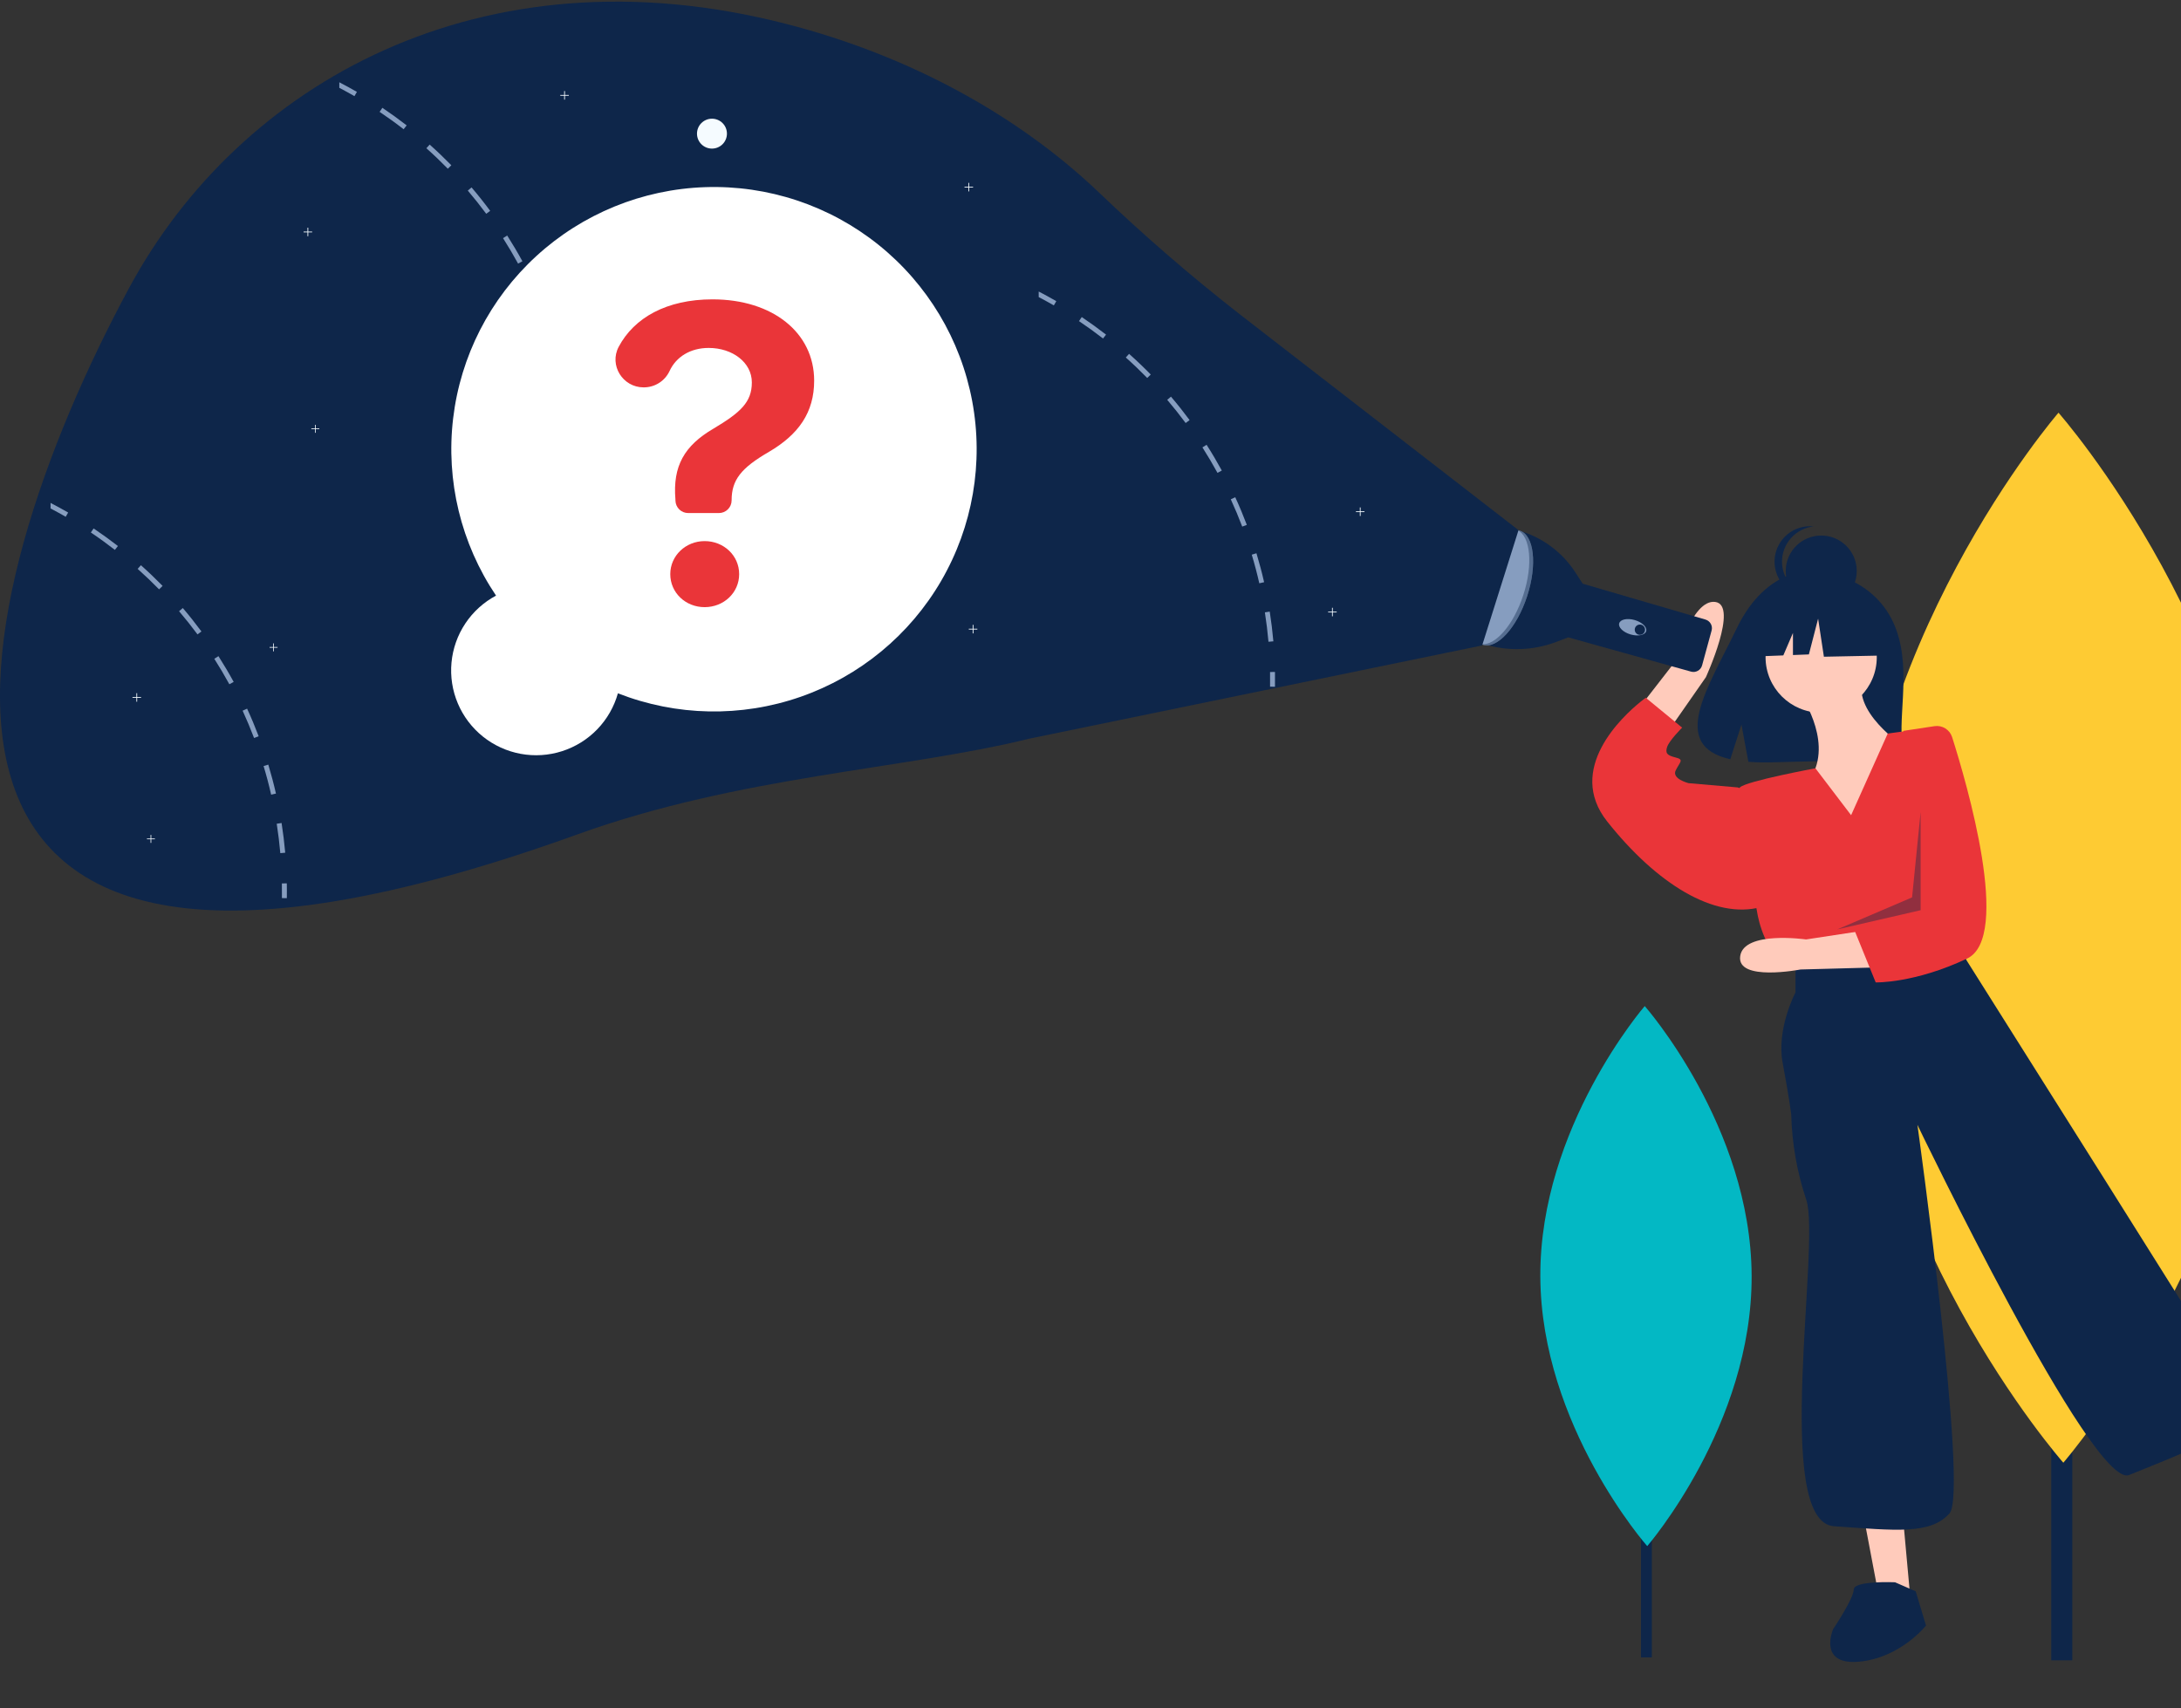 <svg width="397" height="311" viewBox="0 0 397 311" fill="none" xmlns="http://www.w3.org/2000/svg">
<rect x="0" y="0" width="397" height="311" fill="#333333" stroke="none"/>
<g clip-path="url(#clip0_1928_17054)">
<path d="M377.211 151.297H373.383V302.25H377.211V151.297Z" fill="#0E264A"/>
<path d="M412.534 170.531C412.778 223.316 375.582 266.278 375.582 266.278C375.582 266.278 337.991 223.66 337.747 170.876C337.504 118.091 374.699 75.129 374.699 75.129C374.699 75.129 412.29 117.747 412.534 170.531Z" fill="#FECB33"/>
<path d="M300.68 224.078H298.711V301.717H300.68V224.078Z" fill="#0E264A"/>
<path d="M318.844 232.216C318.969 259.364 299.839 281.461 299.839 281.461C299.839 281.461 280.505 259.541 280.38 232.393C280.254 205.245 299.385 183.148 299.385 183.148C299.385 183.148 318.719 205.068 318.844 232.216Z" fill="#03B8C4"/>
<path d="M343.878 111.89C339.359 104.267 330.418 103.912 330.418 103.912C330.418 103.912 321.707 102.799 316.118 114.41C310.909 125.232 303.72 135.68 314.961 138.214L316.991 131.904L318.248 138.684C319.849 138.798 321.454 138.826 323.058 138.766C335.096 138.378 346.56 138.879 346.191 134.566C345.7 128.833 348.226 119.225 343.878 111.89Z" fill="#0E264A"/>
<path d="M327.605 126.246C327.605 126.246 333.445 134.409 329.941 141.017C326.437 147.625 338.117 154.622 338.117 154.622L346.682 135.964C346.682 135.964 336.56 129.356 339.285 123.137L327.605 126.246Z" fill="#FFCBBB"/>
<path d="M331.501 129.744C337.092 129.744 341.624 125.219 341.624 119.638C341.624 114.056 337.092 109.531 331.501 109.531C325.911 109.531 321.379 114.056 321.379 119.638C321.379 125.219 325.911 129.744 331.501 129.744Z" fill="#FFCBBB"/>
<path d="M296.469 131.32L304.928 120.423C304.928 120.423 307.907 109.001 312.221 109.58C316.535 110.159 310.517 123.278 310.517 123.278L302.111 135.34L296.469 131.32Z" fill="#FFCBBB"/>
<path d="M339.285 276.283L342.01 290.666L347.85 292.22L346.293 275.117L339.285 276.283Z" fill="#FFCBBB"/>
<path d="M336.951 148.4L330.456 139.864C330.456 139.864 317.874 142.181 316.706 143.347C315.538 144.513 319.82 165.892 319.82 165.892C319.82 165.892 320.599 171.722 324.103 174.832L327.607 177.164L356.417 171.334L357.5 158.535C357.895 153.873 357.31 149.181 355.782 144.758C354.255 140.335 351.819 136.28 348.631 132.852L343.618 133.536L336.951 148.4Z" fill="#EA3539"/>
<path d="M318.263 144.123L316.316 143.345L307.362 142.568C307.362 142.568 304.247 141.79 305.026 140.236C305.804 138.681 306.583 138.292 305.026 137.903C303.468 137.515 303.079 137.126 303.468 135.96C303.858 134.794 306.194 132.461 306.194 132.461L299.575 127.02C299.575 127.02 299.217 127.272 298.638 127.741C295.352 130.397 284.954 139.981 292.567 149.565C301.522 160.837 312.034 167.445 320.599 165.113L318.263 144.123Z" fill="#EA3539"/>
<path d="M326.828 175.223V180.665C326.828 180.665 323.324 187.273 324.492 193.492C325.66 199.712 326.05 202.821 326.05 202.821C326.177 208.111 327.095 213.351 328.775 218.369C331.5 226.144 322.546 277.064 333.836 277.842C345.127 278.619 351.356 279.397 354.86 275.509C358.364 271.622 349.02 204.765 349.02 204.765C349.02 204.765 380.945 271.234 387.563 268.513C394.182 265.792 410.923 259.572 408.976 256.074C407.03 252.576 357.974 174.834 357.974 174.834L356.417 171.336L326.828 175.223Z" fill="#0E264A"/>
<path d="M344.947 288.042C344.947 288.042 337.429 287.714 337.429 289.357C337.429 291 333.67 296.586 333.67 296.586C333.67 296.586 330.851 303.158 338.369 302.501C345.886 301.843 350.585 295.929 350.585 295.929L348.705 289.685L344.947 288.042Z" fill="#0E264A"/>
<path d="M331.515 110.4C335.085 110.4 337.979 107.511 337.979 103.946C337.979 100.382 335.085 97.492 331.515 97.492C327.945 97.492 325.051 100.382 325.051 103.946C325.051 107.511 327.945 110.4 331.515 110.4Z" fill="#0E264A"/>
<path d="M324.373 102.247C324.373 100.653 324.964 99.115 326.032 97.93C327.1 96.746 328.569 95.997 330.157 95.829C329.93 95.805 329.703 95.793 329.476 95.793C327.762 95.793 326.117 96.473 324.905 97.683C323.693 98.894 323.012 100.535 323.012 102.247C323.012 103.959 323.693 105.6 324.905 106.811C326.117 108.021 327.762 108.701 329.476 108.701C329.703 108.701 329.93 108.689 330.157 108.665C328.569 108.497 327.1 107.748 326.032 106.563C324.964 105.379 324.373 103.841 324.373 102.247Z" fill="#0E264A"/>
<path d="M341.882 111.155L333.049 106.535L320.852 108.425L318.328 119.553L324.61 119.312L326.365 115.224V119.244L329.264 119.133L330.946 112.624L331.998 119.553L342.303 119.343L341.882 111.155Z" fill="#0E264A"/>
<path d="M341.353 176.123L327.732 176.491C327.732 176.491 316.109 178.749 316.761 174.065C317.413 169.381 328.752 171.019 328.752 171.019L341.164 169.129L341.353 176.123Z" fill="#FFCBBB"/>
<path d="M352.131 132.193C352.815 132.089 353.515 132.233 354.102 132.599C354.69 132.964 355.128 133.527 355.337 134.186C358.004 142.576 366.219 170.652 358.057 174.504C348.443 179.041 341.427 178.841 341.427 178.841L337.672 169.61L341.09 166.407L344.74 142.978L346.489 133.046L352.131 132.193Z" fill="#EA3539"/>
<path opacity="0.4" d="M349.606 147.816L348.048 163.365L334.422 169.195L349.606 165.697V147.816Z" fill="#0E264A"/>
<path d="M276.118 96.488C280.506 97.649 284.304 100.403 286.767 104.212L288.04 106.181L288.104 106.262L310.446 112.789C310.855 112.909 311.201 113.184 311.41 113.556C311.618 113.928 311.672 114.366 311.559 114.777L309.825 121.127C309.768 121.334 309.672 121.527 309.54 121.697C309.408 121.866 309.244 122.008 309.057 122.113C308.871 122.219 308.665 122.287 308.452 122.313C308.238 122.339 308.022 122.323 307.815 122.265L285.468 116.029L285.468 116.029L283.223 116.877C279.091 118.437 274.557 118.59 270.328 117.314L276.118 96.488Z" fill="#0E264A"/>
<path d="M299.645 114.905C299.857 114.183 298.929 113.276 297.573 112.88C296.217 112.484 294.946 112.748 294.735 113.47C294.523 114.192 295.451 115.098 296.807 115.495C298.163 115.891 299.433 115.627 299.645 114.905Z" fill="#869DBF"/>
<path d="M298.504 115.568C299.022 115.568 299.442 115.149 299.442 114.632C299.442 114.115 299.022 113.695 298.504 113.695C297.986 113.695 297.566 114.115 297.566 114.632C297.566 115.149 297.986 115.568 298.504 115.568Z" fill="#0E264A"/>
<path d="M277.985 108.515C279.848 102.779 279.252 97.447 276.654 96.605C274.056 95.764 270.439 99.733 268.576 105.469C266.713 111.205 267.309 116.537 269.908 117.378C272.506 118.22 276.122 114.251 277.985 108.515Z" fill="#869DBF"/>
<path opacity="0.4" d="M277.288 108.311C279.083 102.784 278.595 97.632 276.232 96.512C276.375 96.529 276.515 96.56 276.651 96.604C279.249 97.445 279.845 102.777 277.982 108.514C276.119 114.25 272.503 118.219 269.905 117.377C269.81 117.347 269.718 117.31 269.629 117.267C272.185 117.592 275.523 113.745 277.288 108.311Z" fill="#0E264A"/>
<path d="M276.41 96.508L225.705 57.239C216.739 50.244 208.135 42.799 199.926 34.932C185.472 21.177 165.851 10.179 143.006 4.324C87.503 -9.902 43.533 15.322 23.534 52.36C-7.026 108.957 -30.446 200.799 105.057 151.912C134.692 141.22 164.688 140.083 187.433 134.452L269.792 117.498L276.41 96.508Z" fill="#0E264A"/>
<path d="M129.596 27.051C131.102 27.051 132.322 25.833 132.322 24.33C132.322 22.828 131.102 21.609 129.596 21.609C128.091 21.609 126.871 22.828 126.871 24.33C126.871 25.833 128.091 27.051 129.596 27.051Z" fill="#F5FBFF"/>
<path d="M177.124 33.997H176.414V33.289H176.276V33.997H175.566V34.136H176.276V34.844H176.414V34.136H177.124V33.997Z" fill="#F5FBFF"/>
<path d="M248.374 93.083H247.664V92.375H247.526V93.083H246.816V93.222H247.526V93.93H247.664V93.222H248.374V93.083Z" fill="#F5FBFF"/>
<path d="M243.311 111.349H242.602V110.641H242.463V111.349H241.754V111.487H242.463V112.195H242.602V111.487H243.311V111.349Z" fill="#F5FBFF"/>
<path d="M25.674 126.896H24.965V126.188H24.826V126.896H24.117V127.034H24.826V127.742H24.965V127.034H25.674V126.896Z" fill="#F5FBFF"/>
<path d="M56.819 42.157H56.11V41.449H55.971V42.157H55.262V42.296H55.971V43.004H56.11V42.296H56.819V42.157Z" fill="#F5FBFF"/>
<path d="M177.901 114.458H177.192V113.75H177.053V114.458H176.344V114.597H177.053V115.305H177.192V114.597H177.901V114.458Z" fill="#F5FBFF"/>
<path d="M103.542 17.286H102.832V16.578H102.694V17.286H101.984V17.425H102.694V18.133H102.832V17.425H103.542V17.286Z" fill="#F5FBFF"/>
<path d="M103.813 73.25L102.93 73.386C103.206 75.151 103.424 76.954 103.584 78.739L104.475 78.661C104.316 76.853 104.094 75.034 103.813 73.25Z" fill="#869DBF"/>
<path d="M101.396 62.617L100.539 62.878C101.057 64.588 101.52 66.341 101.913 68.086L102.789 67.888C102.388 66.123 101.917 64.351 101.396 62.617Z" fill="#869DBF"/>
<path d="M97.54 52.43L96.727 52.803C97.474 54.431 98.175 56.103 98.809 57.774L99.647 57.46C99.004 55.769 98.299 54.074 97.54 52.43Z" fill="#869DBF"/>
<path d="M92.322 42.875L91.566 43.353C92.528 44.861 93.451 46.424 94.307 47.99L95.094 47.563C94.229 45.977 93.295 44.399 92.322 42.875Z" fill="#869DBF"/>
<path d="M85.834 34.117L85.152 34.696C86.312 36.057 87.442 37.48 88.508 38.918L89.225 38.385C88.15 36.931 87.009 35.493 85.834 34.117Z" fill="#869DBF"/>
<path d="M78.209 26.32L77.613 26.985C78.953 28.178 80.265 29.434 81.514 30.713L82.157 30.087C80.891 28.793 79.564 27.525 78.209 26.32Z" fill="#869DBF"/>
<path d="M69.6 19.625L69.098 20.363C70.585 21.363 72.057 22.428 73.47 23.528L74.023 22.824C72.59 21.712 71.103 20.636 69.6 19.625Z" fill="#869DBF"/>
<path d="M61.762 14.977V15.987C62.692 16.473 63.615 16.982 64.518 17.503L64.966 16.73C63.915 16.123 62.847 15.539 61.762 14.977Z" fill="#869DBF"/>
<path d="M103.875 84.251L104.77 84.234C104.786 85.137 104.788 86.044 104.774 86.93L103.879 86.916C103.892 86.04 103.891 85.143 103.875 84.251Z" fill="#869DBF"/>
<path d="M51.255 149.82L50.371 149.956C50.648 151.721 50.865 153.525 51.025 155.309L51.917 155.231C51.757 153.424 51.535 151.604 51.255 149.82Z" fill="#869DBF"/>
<path d="M48.837 139.195L47.98 139.456C48.498 141.166 48.962 142.919 49.355 144.664L50.231 144.466C49.83 142.701 49.359 140.929 48.837 139.195Z" fill="#869DBF"/>
<path d="M44.978 129.004L44.164 129.377C44.912 131.006 45.612 132.677 46.247 134.349L47.084 134.034C46.442 132.343 45.737 130.648 44.978 129.004Z" fill="#869DBF"/>
<path d="M39.763 119.449L39.008 119.927C39.969 121.435 40.892 122.998 41.749 124.565L42.535 124.137C41.671 122.551 40.736 120.973 39.763 119.449Z" fill="#869DBF"/>
<path d="M33.275 110.688L32.594 111.267C33.754 112.627 34.883 114.05 35.95 115.488L36.666 114.956C35.592 113.502 34.451 112.064 33.275 110.688Z" fill="#869DBF"/>
<path d="M25.65 102.895L25.055 103.559C26.394 104.753 27.706 106.008 28.956 107.287L29.598 106.661C28.333 105.367 27.005 104.1 25.65 102.895Z" fill="#869DBF"/>
<path d="M17.041 96.199L16.539 96.938C18.026 97.937 19.498 99.002 20.911 100.102L21.464 99.398C20.031 98.287 18.544 97.21 17.041 96.199Z" fill="#869DBF"/>
<path d="M9.203 91.551V92.561C10.134 93.047 11.056 93.556 11.96 94.077L12.407 93.304C11.356 92.698 10.288 92.113 9.203 91.551Z" fill="#869DBF"/>
<path d="M51.312 160.825L52.207 160.809C52.224 161.711 52.225 162.618 52.211 163.505L51.316 163.491C51.33 162.614 51.329 161.717 51.312 160.825Z" fill="#869DBF"/>
<path d="M231.126 111.34L230.242 111.476C230.519 113.241 230.737 115.044 230.896 116.828L231.788 116.751C231.628 114.943 231.406 113.124 231.126 111.34Z" fill="#869DBF"/>
<path d="M228.708 100.715L227.852 100.975C228.369 102.686 228.833 104.439 229.226 106.184L230.102 105.986C229.701 104.221 229.23 102.448 228.708 100.715Z" fill="#869DBF"/>
<path d="M224.849 90.519L224.035 90.893C224.783 92.521 225.483 94.193 226.118 95.864L226.955 95.549C226.313 93.859 225.608 92.164 224.849 90.519Z" fill="#869DBF"/>
<path d="M219.63 80.969L218.875 81.447C219.837 82.955 220.759 84.518 221.616 86.084L222.402 85.656C221.538 84.071 220.604 82.493 219.63 80.969Z" fill="#869DBF"/>
<path d="M213.146 72.207L212.465 72.786C213.625 74.147 214.754 75.569 215.821 77.008L216.537 76.475C215.463 75.021 214.322 73.583 213.146 72.207Z" fill="#869DBF"/>
<path d="M205.521 64.414L204.926 65.079C206.265 66.272 207.577 67.528 208.827 68.806L209.469 68.181C208.204 66.886 206.876 65.619 205.521 64.414Z" fill="#869DBF"/>
<path d="M196.908 57.719L196.406 58.457C197.893 59.456 199.365 60.521 200.778 61.621L201.331 60.918C199.899 59.806 198.411 58.729 196.908 57.719Z" fill="#869DBF"/>
<path d="M189.07 53.07V54.081C190.001 54.567 190.924 55.076 191.827 55.597L192.274 54.823C191.223 54.217 190.155 53.633 189.07 53.07Z" fill="#869DBF"/>
<path d="M231.184 122.34L232.079 122.324C232.095 123.226 232.096 124.133 232.082 125.02L231.187 125.006C231.201 124.13 231.2 123.233 231.184 122.34Z" fill="#869DBF"/>
<path d="M58.125 77.999H57.465V77.34H57.336V77.999H56.676V78.127H57.336V78.787H57.465V78.127H58.125V77.999Z" fill="#F5FBFF"/>
<path d="M50.519 117.784H49.859V117.125H49.731V117.784H49.07V117.913H49.731V118.572H49.859V117.913H50.519V117.784Z" fill="#F5FBFF"/>
<path d="M28.195 152.651H27.535V151.992H27.406V152.651H26.746V152.78H27.406V153.439H27.535V152.78H28.195V152.651Z" fill="#F5FBFF"/>
<path d="M90.292 108.427C83.91 98.955 81.138 87.513 82.481 76.176C83.823 64.839 89.191 54.357 97.609 46.632C106.028 38.907 116.941 34.45 128.369 34.07C139.797 33.689 150.983 37.409 159.899 44.557C168.815 51.704 174.87 61.805 176.967 73.027C179.064 84.25 177.063 95.851 171.327 105.727C165.591 115.603 156.501 123.099 145.704 126.857C134.907 130.616 123.119 130.386 112.477 126.211C111.787 128.669 110.497 130.919 108.723 132.758C106.948 134.597 104.745 135.968 102.31 136.748C99.875 137.528 97.284 137.694 94.769 137.229C92.255 136.764 89.895 135.684 87.9 134.086C85.906 132.487 84.34 130.42 83.343 128.069C82.345 125.718 81.947 123.156 82.184 120.614C82.421 118.072 83.285 115.628 84.7 113.501C86.115 111.374 88.037 109.631 90.292 108.427Z" fill="white"/>
<path d="M129.695 54.496C140.656 54.496 148.198 60.566 148.198 69.292C148.198 75.07 145.391 79.068 139.984 82.249C134.898 85.197 133.173 87.356 133.173 91.092C133.173 91.394 133.114 91.694 132.998 91.974C132.882 92.254 132.712 92.508 132.497 92.722C132.283 92.936 132.028 93.106 131.748 93.222C131.468 93.338 131.168 93.397 130.864 93.397H125.261C124.662 93.397 124.087 93.165 123.657 92.75C123.226 92.335 122.974 91.769 122.953 91.172L122.943 90.887C122.446 84.876 124.551 81.14 129.841 78.047C134.781 75.099 136.856 73.232 136.856 69.613C136.856 65.994 133.349 63.339 128.994 63.339C125.683 63.339 123.064 64.947 121.862 67.574C121.44 68.463 120.771 69.213 119.936 69.734C119.1 70.256 118.132 70.528 117.146 70.518C113.35 70.518 110.842 66.487 112.617 63.136C115.426 57.836 121.352 54.496 129.695 54.496ZM122.008 104.516C122.008 101.16 124.814 98.504 128.263 98.504C131.741 98.504 134.547 101.131 134.547 104.516C134.547 107.901 131.741 110.528 128.263 110.528C124.785 110.528 122.008 107.901 122.008 104.516Z" fill="#EA3539"/>
</g>
<defs>
<clipPath id="clip0_1928_17054">
<rect width="430" height="310" fill="white" transform="translate(0 0.297)"/>
</clipPath>
</defs>
</svg>
